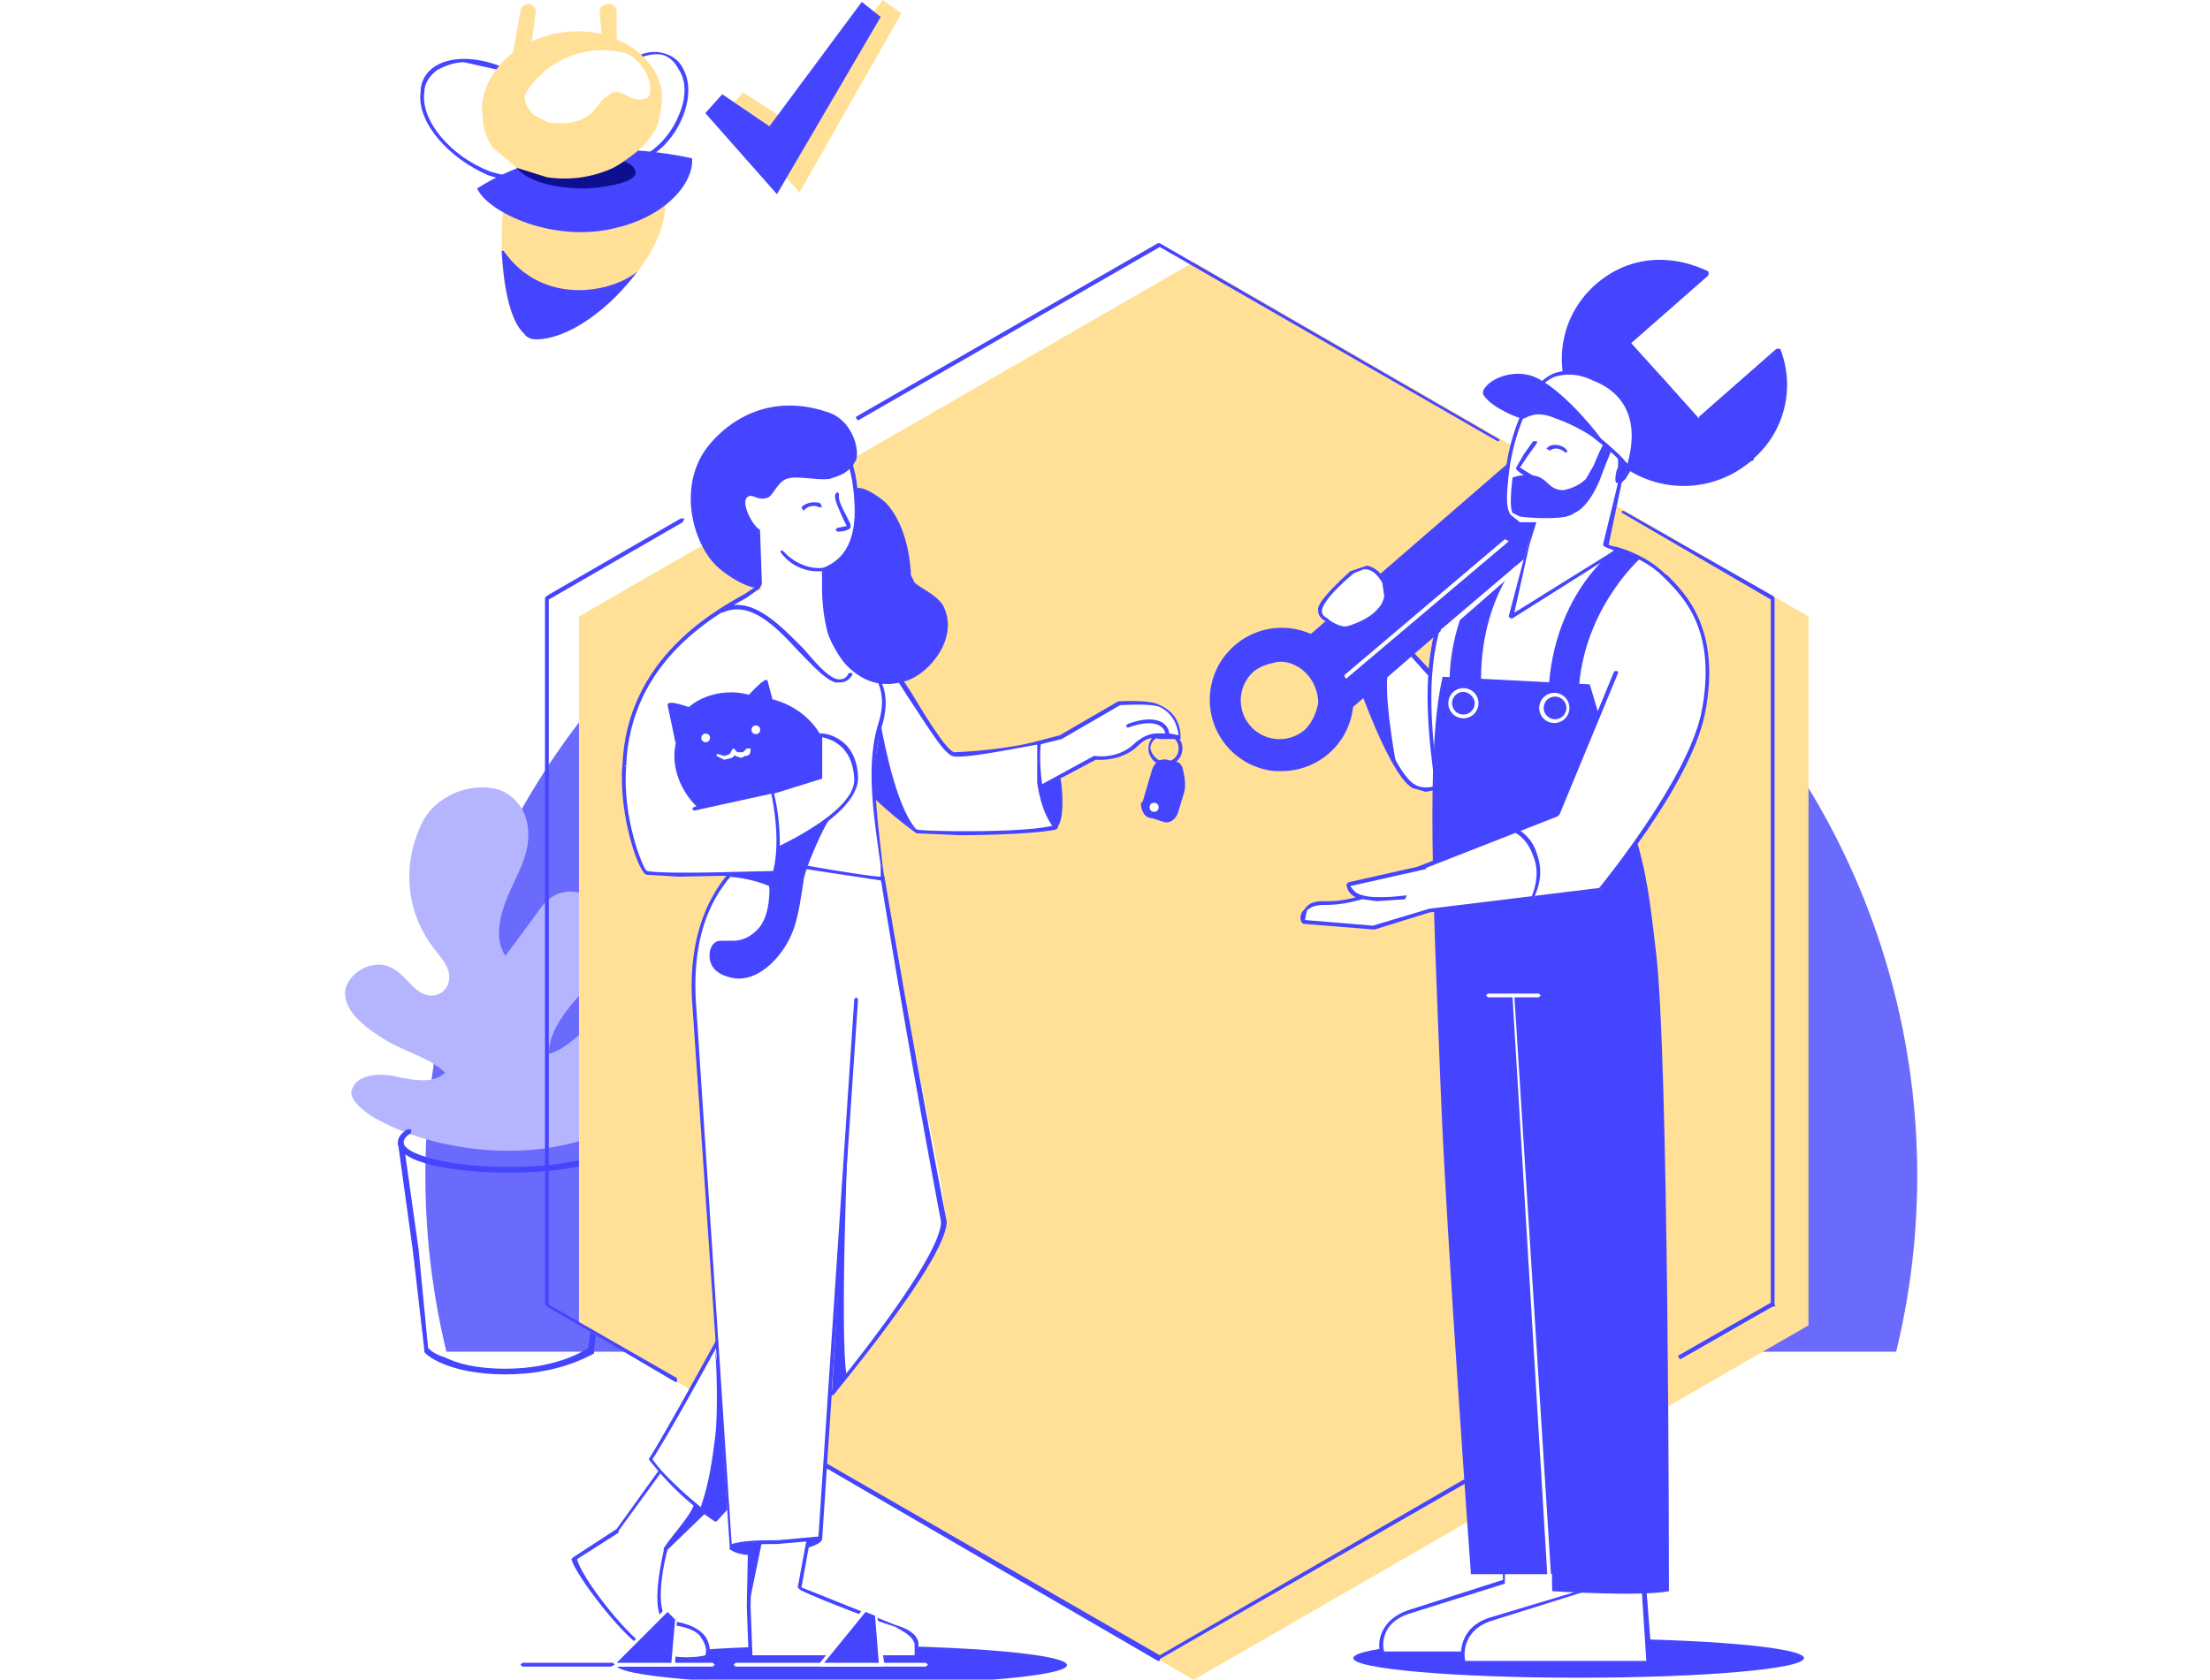 <svg xmlns="http://www.w3.org/2000/svg" xmlns:xlink="http://www.w3.org/1999/xlink" enable-background="new 0 0 1171.9 890.9" viewBox="0 0 1171.9 890.9">
  <style>
    .st1{fill:#4545ff}.st3{fill:#fff}
  </style>
  <filter id="blurMeMax" width="150%" height="150%" x="-20%" y="-20%">
    <feGaussianBlur stdDeviation="50"/>
  </filter>
  <g id="Layer_2">
    <defs>
      <path id="SVGID_1_" d="M0 125h1172v592H0z"/>
    </defs>
    <clipPath id="SVGID_2_">
      <use overflow="visible" xlink:href="#SVGID_1_"/>
    </clipPath>
    <circle cx="53%" cy="70%" r="38%" fill="#6A6AFC" clip-path="url(#SVGID_2_)" filter="url(#blurMeMax)"/>
  </g>
  <g id="Layer_1">
    <path fill="#b5b5ff" d="M344 583c7-8 11-20 6-29s-20-16-32-12c-10 4-16 14-27 17 0-12 9-23 18-33s18-22 17-34-19-24-32-17c-4 2-7 6-9 9l-17 23c-6-9-3-21 1-31s10-19 11-30-3-22-15-27c-10-3-21-1-30 5s-12 13-15 22c-6 19-3 40 10 57 3 4 7 8 8 13 1 6-2 11-8 12-10 1-14-11-23-15-11-5-25 5-24 15s12 18 22 24 23 9 31 17c-6 6-17 4-26 2s-20-1-23 6c-3 5 4 11 10 15 40 24 114 28 147-9z"/>
    <path d="M270 622c-29 0-59-5-59-16 0-3 2-5 5-7h2v2c-2 1-4 3-4 5 0 6 23 13 56 13s55-7 55-13c0-2-3-4-4-5l-1-2 2-1c4 3 6 5 6 8 0 11-30 16-58 16z" class="st1"/>
    <path d="M220 665l-1-1-8-58 2-2 1 2 8 57-2 2zM319 665l-1-2 7-57 2-2 1 2-7 58-2 1z" class="st1"/>
    <path d="M268 729c-31 0-43-11-43-12v-1l-6-52 1-2 2 1 5 52c3 3 6 4 9 5 6 3 16 6 32 6 26 0 41-9 44-11l6-52 2-1 1 2-6 52v2c-1 0-17 11-47 11z" class="st1"/>
    <path fill="#ffe096" d="M959 703V327L633 139 307 327v376l326 188z" enable-background="new"/>
    <path d="M615 881h-1L430 774v-1l1-1 184 106 166-96 2 1c1 1 0 1-1 1l-167 96v1zM359 733h-1l-68-40-1-1V479l1-1 1 1v213l68 39v2z" class="st1"/>
    <path d="M290 480l-1-1V317l1-1 71-41h2l-1 2-71 41v161l-1 1zM795 234h-1L615 131l-160 92-1-1v-1l160-92h1l180 104v1zM940 693l-1-1V318l-79-46v-1h1l79 45 1 1v375l-1 1z" class="st1"/>
    <path d="M891 721l-1-1v-1l49-28 2 1c1 1 0 1-1 1l-49 28z" class="st1"/>
    <ellipse cx="339.4" cy="57.2" class="st3" rx="31.5" ry="21.5" transform="rotate(-58 339 57)"/>
    <path d="M331 87h-3c-5-1-9-4-12-8-3-7-3-17 1-26 6-16 22-28 34-25 5 1 9 4 11 8 4 7 4 16 0 26-6 15-19 25-31 25zm-13-33c-3 8-3 17 0 24 2 3 6 6 10 7 12 2 26-9 32-24 4-9 4-18 0-24-2-4-5-7-9-8-12-2-26 9-33 25zM278 96c-6 0-13-1-19-3-21-9-38-28-36-44 0-6 3-11 8-14 8-5 21-5 34 0 21 8 38 28 37 43-1 6-4 11-9 14-4 3-9 4-15 4zm-32-63c-5 0-10 2-14 4-4 3-7 7-7 12-2 15 14 34 35 42 13 4 25 4 32 0 4-3 7-8 8-13 1-15-15-33-36-41l-18-4z" class="st1"/>
    <linearGradient id="SVGID_3_" x1="-2147.9" x2="-2062.1" y1="-487.2" y2="-487.2" gradientTransform="scale(-1 1) rotate(-2 14533 -46118)" gradientUnits="userSpaceOnUse">
      <stop offset=".3" stop-color="#ffc659"/>
      <stop offset=".4" stop-color="#fc6"/>
      <stop offset=".6" stop-color="#ffd781"/>
      <stop offset=".8" stop-color="#ffdd91"/>
      <stop offset="1" stop-color="#ffe096"/>
    </linearGradient>
    <path fill="url(#SVGID_3_)" d="M289 86c13-7 24-10 34-10 7 0 14 2 19 6 10 8 13 24 9 38-7 25-42 60-67 60-2 0-5-1-6-3-9-8-12-30-12-49 0-30 6-34 23-42z"/>
    <path d="M253 100c6 13 41 29 73 21 27-6 42-24 41-37 0 0-33-8-63-3-31 5-51 19-51 19zM267 133h-1c1 17 4 37 12 44 1 2 4 3 6 3 18 0 40-17 54-36-13 11-50 19-71-11z" class="st1"/>
    <path fill="#0e0e90" d="M274 89c3 4 13 11 37 11 14-1 27-4 26-9s-10-8-25-7-42 1-38 5z"/>
    <linearGradient id="SVGID_4_" x1="-2137" x2="-2049.4" y1="-542.6" y2="-595.1" gradientTransform="scale(-1 1) rotate(-2 14533 -46118)" gradientUnits="userSpaceOnUse">
      <stop offset=".3" stop-color="#ffc659"/>
      <stop offset=".4" stop-color="#fc6"/>
      <stop offset=".6" stop-color="#ffd781"/>
      <stop offset=".8" stop-color="#ffdd91"/>
      <stop offset="1" stop-color="#ffe096"/>
    </linearGradient>
    <path fill="url(#SVGID_4_)" d="M258 46a43 43 0 0114-18l4-22c0-2 2-4 5-4 2 1 4 3 3 5l-2 15a58 58 0 0137-4l-1-12c0-2 2-4 5-4 2 0 4 2 4 4v15c8 3 14 8 19 15 3 4 5 10 5 15 0 6-1 11-3 17-3 5-6 9-11 13-4 3-9 7-14 9a62 62 0 01-33 4l-16-5-13-11c-3-5-5-10-5-16-1-6 0-11 2-16z"/>
    <path d="M331 28a48 48 0 00-52 21c-2 3 0 8 4 12l8 4c9 1 14 0 18-2 7-3 8-9 13-12 8-7 11 5 21 1 5-3 0-20-12-24z" class="st3"/>
    <path fill="#ffe096" d="M468 0l-49 65-25-16-9 10 39 43 54-95z"/>
    <path d="M457 1l-49 66-25-17-9 10 38 43 55-94z" class="st1"/>
    <ellipse cx="837.1" cy="879.5" class="st1" rx="119.5" ry="10.4"/>
    <path d="M788 297l-30 60-18-19-25 7s21 64 34 72c23 13 47-44 47-44" class="st3"/>
    <path d="M756 420l-7-2c-14-8-34-70-35-73v-1l26-7h1l17 18 28-58h2v1l-29 60h-1-1l-17-19-24 6c3 9 22 64 34 71 3 2 7 2 11 1 17-6 34-44 34-45h1l1 1c-1 2-17 40-36 46l-5 1z" class="st1"/>
    <path d="M810 290c-17 2-30 9-34 15-29 40-16 101-6 161 1 7 80 17 86 0 11-37 39-145 31-155-6-8-15-15-30-20l-28-1h-19z" class="st3"/>
    <path d="M822 476h-14c-15-1-38-5-39-10l-3-17c-9-56-18-108 9-145 5-6 17-14 35-16h18l29 2c14 4 24 11 31 20 8 11-21 122-31 156-3 9-21 10-35 10zm-12-185c-17 2-29 9-33 15-27 36-18 88-9 143l3 17c0 2 15 6 37 8 32 2 45-3 47-9 13-42 38-144 31-154-6-9-16-15-29-19l-29-2-18 1z" class="st1"/>
    <path d="M929 198l-28 25-18-21-19-20 42-37c-21-11-43-7-59 7-18 15-22 41-12 64L686 345l28 32 149-129c22 13 47 12 65-4l1-1v-45z" class="st1"/>
    <path d="M714 378h-1l-28-32v-1l149-129c-11-24-6-49 12-65 17-15 39-17 60-7v2l-41 36 18 20 18 20 27-24h2v46l-2 1a55 55 0 01-65 4L714 378zm-27-33l27 31 148-129h1c22 13 47 12 64-4h1v-43l-27 24h-1l-18-21-19-21v-1l41-36c-20-9-41-6-57 8-17 15-21 39-11 62v1L687 345z" class="st1"/>
    <path d="M680 409h-4a38 38 0 01-22-66 38 38 0 1126 66zm-2-58c-5 1-9 2-13 5a20 20 0 0027 31c4-4 6-9 7-14 0-11-8-21-19-22h-2zm-18-1zM827 275s-5 1-7 3l-6 4 3-6 1-2c2 0 9-1 9 1z" class="st1"/>
    <path d="M825 877h-92s-4-17 14-22l51-16-1-35" class="st3"/>
    <path d="M825 878h-92l-1-1c-2-6 0-18 15-23l50-16-1-34 1-1 1 1v36l-51 16c-15 5-14 17-13 20h91l1 1-1 1z" class="st1"/>
    <path d="M869 804l6 78h-99s-4-17 14-23l51-16-5-38" class="st3"/>
    <path d="M875 883h-99l-1-1s-4-18 15-24l50-15-5-37 1-2 1 1 5 38-1 1-51 16c-14 5-14 17-13 21h96l-5-77v-1l2 1 6 77-1 1v1z" class="st1"/>
    <path d="M765 359c-9 38-5 118-1 220 3 77 16 256 16 256h43v9s47 3 62 0c0 0 0-287-7-340-3-26-5-43-12-64l-23-77-78-4z" class="st1"/>
    <path d="M822 845l-1-1-19-316v-1l1 1 20 316-1 1z" class="st3"/>
    <path d="M816 529h-27l-1-1 1-1h27l1 1-1 1zM860 250l-9 40 7 2-57 35 9-38 8-27z" class="st3"/>
    <path d="M801 328l-1-1 10-38 7-27 1-1 42-12 1 1v1l-8 38 6 2v1l-57 36h-1zm18-65l-8 26-8 36 53-33-5-2-1-1 9-37-40 11z" class="st1"/>
    <path d="M823 274c-6 1-13 0-20-2-6-2-6-28 4-51 7-14 23-25 39-20s24 27 18 48" class="st3"/>
    <path d="M819 276c-6 0-11-1-16-3-2 0-3-2-3-3-4-9-2-30 6-49 4-8 9-14 17-18 5-3 13-6 23-3 17 5 26 27 19 49h-2v-1c6-20-1-41-17-46s-32 6-38 19c-8 19-10 40-7 48l3 2c6 2 13 3 19 2l1 1-1 1-4 1z" class="st1"/>
    <path d="M814 254c-4-2-8-4-9-6 1-3 7-9 9-14" class="st3"/>
    <path d="M814 255l-1-1c-4-1-7-3-9-5v-1l4-7 5-7h2v1l-5 7-4 6 8 5 1 1-1 1z" class="st1"/>
    <path d="M821 238c3-2 8-1 9 1" class="st3"/>
    <path d="M831 240h-1c-2-2-6-3-8-1l-2-1 1-1c3-2 8-1 10 2v1z" class="st1"/>
    <path d="M807 221c6-14 14-30 39-20 20 8 24 27 18 48 0 0-4-7-17-17s-25-18-40-11" class="st3"/>
    <path d="M864 250l-1-1s-4-6-17-16c-13-11-24-18-38-11l-2-1c4-10 9-19 18-23 6-2 13-2 22 2 20 8 26 25 19 49l-1 1zm-46-33c10 0 19 6 29 14s14 13 16 15c6-21 0-37-18-44-8-4-15-4-21-2-7 3-12 11-15 19l9-2z" class="st1"/>
    <path d="M849 233s-18-23-33-31-32 3-28 8c5 6 19 11 19 11s7-5 19 0 23 12 23 12z" class="st1"/>
    <path d="M849 234h-1s-11-8-23-12c-11-5-17 0-17 0h-1c-1 0-15-5-20-12-1-1-1-3 1-5 4-5 17-10 28-4 15 8 33 31 33 32v1zm-33-16l10 2 18 9c-7-7-18-21-28-26-11-6-23-1-26 3-1 1-2 2-1 3 4 6 16 10 18 11 3-2 6-2 9-2zM845 247l-4 7c-3 3-7 5-12 6-7 0-8-5-13-7s-11-1-16 1c0 1-1 14 2 19 1 1 2 3 4 3 16 1 27-2 29-4 5-2 11-10 15-22l4-10v-1l2 1 2 3v5c-1 1-2 7-1 8 2 1 3 0 5-2l3-5-3-4c-3-4-11-11-12-9l-2 4-3 7z" class="st1"/>
    <path d="M817 277h-11l-5-4c-3-4-2-15 0-26v-2l1-1 1 1v2c-1 6-3 21-1 25l4 2c16 2 27 0 30-1h1l-1 2c-2 1-9 2-19 2zM733 309l2 7c0 3-3 12-20 17-4 1-8-1-11-3-2-2-4-2-4-6-1-4 10-15 17-20 6-5 14-2 16 5z" class="st3"/>
    <path d="M713 334c-4 0-7-1-9-4l-2-1c-1-1-3-2-3-5-1-3 5-10 17-21l9-3c4 1 8 4 9 8l2 8c0 2-1 5-4 8a35 35 0 01-19 10zm10-32l-5 2c-12 10-17 17-17 20 0 2 1 3 3 4l1 1c3 2 7 4 10 3 19-6 19-16 19-16l-1-7c-2-3-4-6-8-7h-2z" class="st1"/>
    <path d="M883 306c11 10 29 29 20 73-8 38-54 93-54 93l-91 11-30 9-37-3s-2-10 11-10c26 1 50-18 50-18l74-29 31-75" class="st3"/>
    <path d="M728 493l-37-3-1-1c-1-3 0-5 2-7 2-3 5-4 10-4 25 1 49-18 49-18l74-29 31-75h2v1l-31 75-1 1-74 29c-1 1-24 18-49 18h-1c-4 0-7 1-9 3l-1 5 36 3 30-9 90-11c4-5 46-57 54-92 9-44-9-62-19-72l-1-2h2c10 10 29 29 20 74-8 38-54 93-55 93v1l-91 11-29 9h-1z" class="st1"/>
    <path d="M756 460l-40 9s-1 6 7 7 22-1 22-1" class="st3"/>
    <path d="M730 478l-7-1c-9-1-9-8-9-8l1-1 40-9h2l-1 2-40 9c1 1 2 4 7 5 7 2 22 0 22 0h1l-1 2-15 1z" class="st1"/>
    <path d="M803 440c10 4 18 20 10 37" class="st3"/>
    <path d="M813 478h-1v-2c3-7 4-15 1-22-2-6-6-11-11-13v-1l1-1c5 2 10 7 12 14 3 8 2 16-2 24v1zM821 373c0-57 36-82 36-82l13 5s-33 29-33 76c0 17-16 1-16 1zM769 373c-4-48 23-76 23-76l15-2s-26 27-21 78c2 16-17 0-17 0z" class="st1"/>
    <path d="M776 381a8 8 0 110-16 8 8 0 010 16zm0-14a6 6 0 106 6c0-3-3-6-6-6zM827 383a8 8 0 110-15 8 8 0 010 15zm0-13a6 6 0 100 11 6 6 0 000-11zM714 360l-1-1v-1l85-72 2 1-1 1-84 71-1 1zM765 336l-1-1v-1l40-34h2l-1 2-39 34h-1z" class="st3"/>
    <path d="M736 356c-2 11 2 37 5 53l-18-41 13-12z" class="st1"/>
    <ellipse cx="446.3" cy="883.2" class="st1" rx="119.5" ry="10.4"/>
    <path d="M399 277l35 19s6 49 20 60c8 5 2 17 2 17s-35 0-52-21l-19-24 19-16M379 741l-51 71-23 15c1 8 25 39 38 47s32 5 32 5 4-16-18-18c-14-1-4-39-4-39l57-56-31-25z" class="st3"/>
    <path d="M365 881c-7 0-16-1-23-6-13-8-37-40-39-48l1-1 23-15 51-71h2l30 26h1v1l-57 55c-1 3-7 28-1 36l4 2c8 1 14 4 17 8 2 3 3 7 2 11l-1 1-10 1zm-59-54c2 9 24 38 37 47 12 7 28 5 31 4 1-3 0-6-2-9-2-4-8-6-15-7-3 0-5-1-6-3-6-9 1-36 1-37v-1l57-55-30-24-51 70v1l-22 14z" class="st1"/>
    <path d="M419 641s-56 106-74 134c6 9 23 24 34 32l64-70" class="st3"/>
    <path d="M379 807a152 152 0 01-35-33c17-27 73-132 74-134h1l1 1c-1 1-56 105-74 133 6 9 23 24 33 31l64-69h1v1l-64 70h-1z" class="st1"/>
    <path d="M378 884H277l-1-1 1-1h101l1 1-1 1z" class="st3"/>
    <path d="M324 883l30-29 5 4-2 25z" class="st1"/>
    <path d="M357 884h-33v-1l29-30h1l5 4v1l-1 25-1 1zm-30-2h29l2-23-4-4-27 27z" class="st3"/>
    <path d="M371 801l4 3c6 5 6-1 9-3 5-4 3-9 3-13-1-22-4-51-8-73 1 5 2 36 0 49-2 16-4 26-8 37zM436 816c0 6-29 9-36 9s-13-2-13-4 6-5 13-5 36-2 36 0zM623 404c2 0 3 1 4 3 1 4 2 9 1 13l-3 10c-1 4-4 7-8 6l-6-2c-4 0-6-4-6-8l1-1 5-17c1-3 4-6 8-5l4 1z" class="st1"/>
    <circle cx="612" cy="428.2" r="2.4" class="st3"/>
    <path d="M618 406a9 9 0 110-18 9 9 0 110 18zm0-16c-4 0-8 3-8 7 1 4 4 7 8 7s7-3 7-7-3-7-7-7z" class="st1"/>
    <ellipse cx="556.9" cy="416.5" class="st1" rx="6" ry="22.8" transform="rotate(-7 557 417)"/>
    <path d="M619 390c-5 1-9-2-16 5-10 9-22 7-22 7l-67 35-12-31 60-15 31-18s16-1 22 1 10 8 10 17l-6-1z" class="st3"/>
    <path d="M514 439l-1-1a4070 4070 0 00-12-32l61-16 31-18c1 0 17-1 22 2 7 3 11 9 11 17v1h-11c-4-1-7-1-12 4-9 8-20 7-22 7l-66 35-1 1zm-11-32l12 29 9-5 23-12 33-18h1s12 2 21-7c6-5 10-5 13-5h5l5 1c-1-7-4-12-10-15-5-2-19-1-21-1l-31 18-60 15z" class="st1"/>
    <path d="M619 391l-1-1c0-2-1-4-3-5-3-2-9-2-17 1l-1-1 1-1c8-3 14-3 18-1 3 2 4 4 4 7v1h-1z" class="st1"/>
    <path d="M470 349c11 17 29 49 35 51 4 1 29-3 46-6-2 7-2 32 9 44-15 5-71 4-74 3-5-1-27-21-45-42" class="st3"/>
    <path d="M509 443l-23-1a209 209 0 01-45-44h1c18 21 40 41 44 42 3 1 56 2 72-2-5-7-7-16-8-23v-20c-7 1-40 8-45 6s-12-14-24-32l-12-19v-2l2 1 12 18c9 15 19 31 23 32a255 255 0 0046-6v1c-1 7-1 32 9 44v1l-1 1c-9 2-33 3-51 3z" class="st1"/>
    <path d="M398 803l-1 49 1 27h88s5-10-11-16l-51-20 13-73-39 33z" class="st3"/>
    <path d="M486 880h-88l-1-1-1-27 1-49 1-1 38-33h2v1l-13 72 50 20c7 2 11 5 12 9v8l-1 1zm-87-2h86v-6c-1-4-5-6-10-9-16-5-51-19-51-20l-1-1 13-70-37 31-1 49 1 26z" class="st1"/>
    <path d="M441 739s60-71 60-91-4-23-33-182l-70-14c-12 10-32 32-30 78l19 291c13-5 27-2 48-5l19-286" class="st3"/>
    <path d="M388 822h-1v-1l-20-290c-2-35 9-62 31-79h1l70 13a7961 7961 0 0033 183c0 20-58 89-60 92h-1l-5 76-1 1-23 2c-9 0-17 0-24 3zm11-368c-22 17-32 42-30 77l19 288c7-2 15-2 24-2l22-2 19-285 1-1 1 1-14 208c6-7 58-71 58-90a7525 7525 0 01-32-182l-68-12z" class="st1"/>
    <path d="M464 356c4 7 6 16 3 28-7 22-3 51 1 82 0 1-65-9-66-11-14-35-14-106-2-141" class="st3"/>
    <path d="M467 467l-33-5c-32-5-32-6-32-7a260 260 0 01-2-142l1 1c-12 36-11 107 2 140 5 2 57 11 64 11v-6c-4-28-8-54-1-76 3-10 2-18-3-26v-2h1v1c6 8 7 17 4 28-7 21-3 47 0 75l1 7-1 1h-1z" class="st1"/>
    <path d="M491 884H390l-1-1 1-1h101l1 1-1 1z" class="st3"/>
    <path d="M435 883l24-29 6 2 3 27z" class="st1"/>
    <path d="M468 884h-33l-1-1 24-30h1l6 2v1l4 27-1 1zm-31-2h29l-2-25-5-2-22 27zM402 311c-3 5-72 29-71 101l57 40" class="st3"/>
    <path d="M388 454l-1-1-57-40v-1c-1-60 47-87 65-97l6-4 2-1v2l-7 5c-18 10-65 36-64 95l56 40 1 1-1 1z" class="st1"/>
    <path d="M439 410c-2 20-25 32-47 29s-37-24-34-43 26-29 47-26 37 21 34 40z" class="st1"/>
    <ellipse cx="385.6" cy="388.3" class="st1" rx="28" ry="21" transform="rotate(-7 386 388)"/>
    <path d="M358 393l-4-19c0-4 16 3 16 3l-12 16zM412 380l-5-19c-1-3-13 11-13 11l18 8z" class="st1"/>
    <path d="M384 403l-4-2v-1h1l3 1 3-1 1-2 1-1 1 1c0 1 0 3-2 4l-4 1z" class="st3"/>
    <path d="M393 402l-3-1-2-3 1-1 1 1 1 1h3l2-2h2v1c0 2-1 3-3 3l-2 1z" class="st3"/>
    <circle cx="374.2" cy="391.4" r="2.3" class="st3"/>
    <circle cx="400.8" cy="387.1" r="2.3" class="st3"/>
    <path d="M426 468c-2 12-3 23-9 33s-16 19-27 18c-6-1-11-3-13-8s0-12 5-12h7c6 0 12-4 15-9s4-12 4-18l-1-16c0-5 3-11 8-14 4-2 28-13 25-8-5 8-14 29-14 34z" class="st1"/>
    <path d="M390 426l45-14 1-22s17 1 18 22c1 23-57 46-57 46l-7-32z" class="st3"/>
    <path d="M397 459l-1-1-7-31 1-2 44-14v-21l1-1h1s18 1 19 23c1 23-56 46-58 47zm-6-32l6 29c8-3 57-24 56-43-1-18-13-21-17-22v22l-45 14z" class="st1"/>
    <path d="M368 429l41-9s6 24 2 43c0 0-56 2-68 0-3 0-14-29-12-57" class="st3"/>
    <path d="M360 465l-17-1c-4 0-15-31-13-58h1l1 1c-2 27 9 54 11 55 11 2 60 0 67 0 4-16 0-36-1-41l-41 9-1-1 1-1 41-9 1 1c1 1 6 25 2 43l-1 1-51 1zM483 305l2 4c3 3 11 6 15 12 9 17-7 36-19 40-15 5-25-1-32-8-3-3-8-11-10-17-4-15-3-26-3-34 1-10 0-13 2-14l6-7c2-3 6-18 9-21 2-4 13 3 17 7 12 13 13 35 13 38zM445 362h-2c-6-2-12-9-19-16-12-13-26-28-41-21l-1-1v-1c16-8 31 8 44 21 6 7 12 14 17 16 3 1 6 0 7-3h2v1c-2 3-4 4-7 4z" class="st1"/>
    <path d="M399 282c-4-5-8-11-8-18 0-21 22-36 38-37s24 16 25 37c2 26-8 35-16 38-6 2-16 0-24-10" class="st3"/>
    <path d="M433 303c-6 0-14-3-19-10v-1h1c8 9 18 10 22 9 7-3 18-10 16-36-2-32-16-37-24-37s-17 5-25 11c-8 7-12 16-12 25 0 6 4 12 8 17v2h-2c-4-6-8-12-8-19 0-20 21-37 39-38 15 0 25 14 26 38 2 28-10 36-17 39h-5z" class="st1"/>
    <path d="M444 282l-1-1 1-1 5-1-2-4c-2-5-5-10-4-13l1-1 1 1c-1 3 2 8 4 12l2 4v2c-2 2-6 2-7 2zM426 271l-1-2c3-3 8-3 10-2l1 2h-2c-1-1-5-1-7 1l-1 1z" class="st1"/>
    <path d="M440 219c-25-9-48-2-64 17-18 22-8 55 6 66 7 6 22 14 22 7l-1-28c-4-2-10-14-7-17s5 2 11 0c3-1 5-8 10-10 6-2 16 1 23 0 6-2 10-3 14-10 2-7-3-21-14-25zM487 441c-6-4-14-9-22-17-3-4-2-8-2-13l4-27c2 11 9 47 20 57zM368 798c-2 7-16 21-16 24s13-12 13-12l9-8-6-4zM450 593s-5 115-1 137l-8 10 9-147zM404 818l-7 34 1-34zM386 465c16 1 26 7 26 7l1-10-25 1-2 2zM324 884h-47l-1-1 1-1h48l1 1-2 1zM929 243l9-10c9-13 11-30 5-47l-41 36" class="st1"/>
    <path d="M929 244h-1v-2l9-9c9-14 11-30 5-46l-40 36h-1v-1-1l41-36h2a52 52 0 01-15 59z" class="st1"/>
  </g>
</svg>

